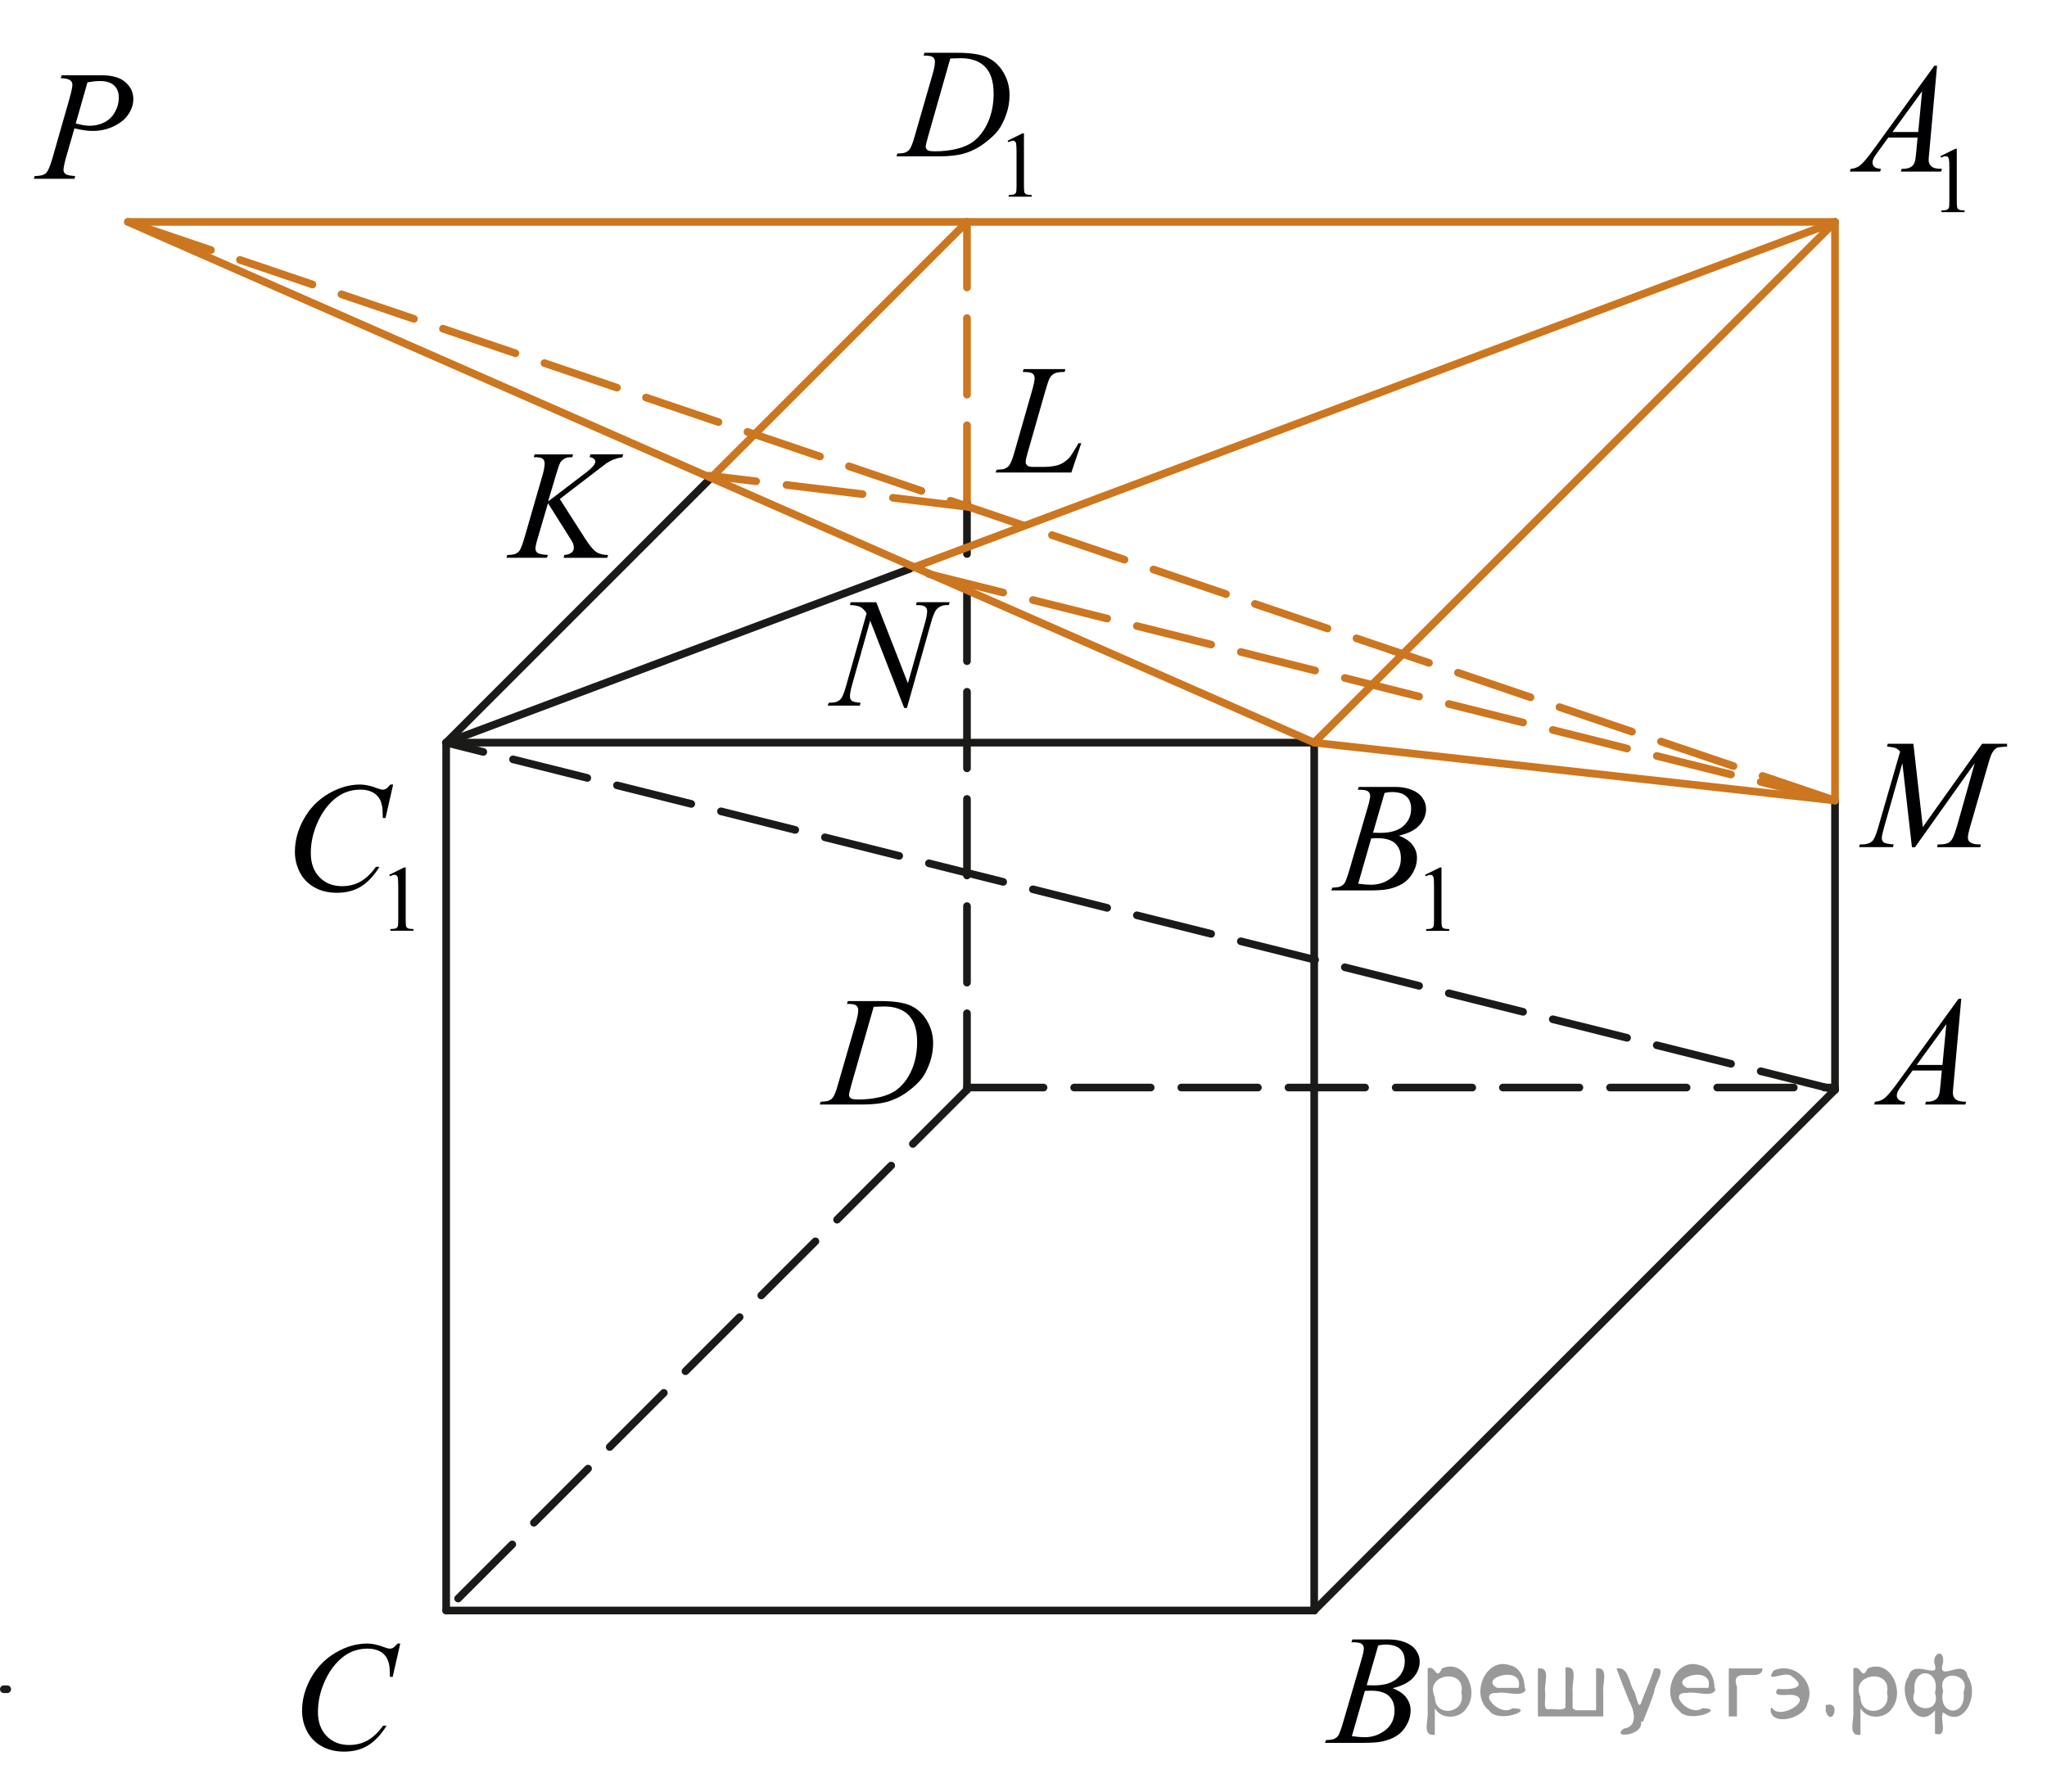 <?xml version="1.0" encoding="utf-8"?>
<!-- Generator: Adobe Illustrator 16.0.0, SVG Export Plug-In . SVG Version: 6.00 Build 0)  -->
<!DOCTYPE svg PUBLIC "-//W3C//DTD SVG 1.1//EN" "http://www.w3.org/Graphics/SVG/1.1/DTD/svg11.dtd">
<svg version="1.1" id="Слой_1" xmlns="http://www.w3.org/2000/svg" xmlns:xlink="http://www.w3.org/1999/xlink" x="0px" y="0px"
	 width="200.542px" height="175.564px" viewBox="127.432 338.611 200.542 175.564"
	 enable-background="new 127.432 338.611 200.542 175.564" xml:space="preserve">
<line fill="none" stroke="#1A1B19" stroke-width="0.75" stroke-linecap="round" stroke-linejoin="round" stroke-miterlimit="10" stroke-dasharray="7.5,3" x1="222.166" y1="445.398" x2="222.166" y2="387.781"/>
<line fill="none" stroke="#1A1B19" stroke-width="0.75" stroke-linecap="round" stroke-linejoin="round" stroke-miterlimit="10" stroke-dasharray="7.5,3" x1="222.167" y1="445.398" x2="171.142" y2="496.421"/>
<line fill="none" stroke="#1A1B19" stroke-width="0.75" stroke-linecap="round" stroke-linejoin="round" stroke-miterlimit="10" stroke-dasharray="7.5,3" x1="222.166" y1="445.178" x2="307.206" y2="445.178"/>
<g>
	<g>
		<g>
			<g>
				<g>
					<g>
						<defs>
							<rect id="SVGID_1_" x="308.088" y="432.926" width="15.125" height="16.695"/>
						</defs>
						<clipPath id="SVGID_2_">
							<use xlink:href="#SVGID_1_"  overflow="visible"/>
						</clipPath>
						<g clip-path="url(#SVGID_2_)">
							<g enable-background="new    ">
								<path fill="#000002" d="M319.576,436.474l-0.761,8.432c-0.039,0.395-0.061,0.652-0.061,0.777
									c0,0.199,0.037,0.35,0.111,0.455c0.094,0.144,0.22,0.253,0.38,0.32
									c0.16,0.068,0.43,0.105,0.809,0.105l-0.081,0.277h-3.941l0.081-0.277h0.17
									c0.317,0,0.581-0.07,0.782-0.209c0.144-0.094,0.254-0.252,0.333-0.471c0.054-0.154,0.103-0.519,0.152-1.094
									l0.119-1.283h-2.865l-1.02,1.397c-0.231,0.315-0.377,0.539-0.438,0.676
									c-0.06,0.139-0.089,0.266-0.089,0.387c0,0.158,0.065,0.297,0.192,0.408
									c0.128,0.115,0.34,0.18,0.635,0.19l-0.081,0.277h-2.961l0.081-0.277
									c0.364-0.014,0.688-0.139,0.964-0.368c0.277-0.231,0.692-0.728,1.244-1.485l5.981-8.234L319.576,436.474
									L319.576,436.474z M318.113,438.963l-2.902,3.997h2.521L318.113,438.963z"/>
							</g>
						</g>
					</g>
				</g>
			</g>
		</g>
	</g>
</g>
<g>
	<g>
		<g>
			<g>
				<g>
					<g>
						<defs>
							<rect id="SVGID_3_" x="254.623" y="495.477" width="15.127" height="16.697"/>
						</defs>
						<clipPath id="SVGID_4_">
							<use xlink:href="#SVGID_3_"  overflow="visible"/>
						</clipPath>
						<g clip-path="url(#SVGID_4_)">
							<g enable-background="new    ">
								<path fill="#000002" d="M259.827,499.534l0.103-0.275h3.574c0.601,0,1.136,0.094,1.605,0.283
									c0.472,0.19,0.822,0.452,1.058,0.793c0.232,0.34,0.351,0.697,0.351,1.076c0,0.582-0.208,1.107-0.624,1.58
									c-0.416,0.471-1.094,0.816-2.034,1.043c0.606,0.229,1.053,0.533,1.337,0.912
									c0.285,0.379,0.43,0.795,0.43,1.248c0,0.504-0.128,0.982-0.386,1.441c-0.256,0.457-0.585,0.815-0.983,1.068
									c-0.401,0.254-0.886,0.438-1.451,0.56c-0.404,0.084-1.034,0.127-1.891,0.127h-3.671l0.097-0.275
									c0.384-0.01,0.644-0.047,0.782-0.111c0.195-0.086,0.337-0.197,0.421-0.336
									c0.118-0.188,0.274-0.623,0.473-1.301l1.795-6.137c0.152-0.519,0.23-0.883,0.23-1.092
									c0-0.185-0.067-0.33-0.203-0.44c-0.135-0.105-0.395-0.16-0.771-0.16
									C259.979,499.542,259.9,499.539,259.827,499.534z M259.871,508.735c0.529,0.07,0.946,0.105,1.248,0.105
									c0.768,0,1.446-0.234,2.042-0.702c0.593-0.471,0.89-1.106,0.89-1.907c0-0.613-0.184-1.092-0.55-1.435
									c-0.367-0.346-0.959-0.519-1.776-0.519c-0.157,0-0.35,0.008-0.576,0.023L259.871,508.735z M261.326,503.742
									c0.317,0.01,0.552,0.016,0.692,0.016c1.023,0,1.786-0.227,2.286-0.678s0.75-1.016,0.75-1.691
									c0-0.514-0.154-0.914-0.459-1.199c-0.306-0.287-0.793-0.432-1.463-0.432c-0.177,0-0.402,0.029-0.678,0.09
									L261.326,503.742z"/>
							</g>
						</g>
					</g>
				</g>
			</g>
		</g>
	</g>
</g>
<g>
	<g>
		<g>
			<g>
				<g>
					<g>
						<defs>
							<rect id="SVGID_5_" x="153.933" y="496.098" width="16.506" height="18.076"/>
						</defs>
						<clipPath id="SVGID_6_">
							<use xlink:href="#SVGID_5_"  overflow="visible"/>
						</clipPath>
						<g clip-path="url(#SVGID_6_)">
							<g enable-background="new    ">
								<path fill="#000002" d="M166.646,499.653l-0.746,3.276h-0.266l-0.03-0.822
									c-0.022-0.299-0.081-0.562-0.17-0.799c-0.088-0.231-0.222-0.438-0.398-0.606
									c-0.178-0.173-0.4-0.307-0.674-0.402c-0.271-0.098-0.568-0.144-0.899-0.144
									c-0.882,0-1.651,0.242-2.313,0.731c-0.842,0.623-1.502,1.502-1.978,2.637
									c-0.396,0.938-0.591,1.887-0.591,2.848c0,0.979,0.282,1.764,0.85,2.35c0.566,0.584,1.303,0.877,2.209,0.877
									c0.685,0,1.295-0.154,1.829-0.463c0.535-0.309,1.031-0.783,1.488-1.428h0.348
									c-0.541,0.873-1.143,1.514-1.801,1.924c-0.662,0.412-1.452,0.617-2.373,0.617
									c-0.818,0-1.541-0.174-2.172-0.521c-0.633-0.346-1.111-0.832-1.441-1.459
									c-0.33-0.629-0.494-1.303-0.494-2.023c0-1.105,0.293-2.184,0.879-3.228s1.393-1.867,2.412-2.465
									c1.022-0.598,2.053-0.894,3.092-0.894c0.488,0,1.035,0.115,1.643,0.352
									c0.266,0.1,0.457,0.148,0.576,0.148c0.117,0,0.223-0.023,0.31-0.074s0.236-0.191,0.443-0.426
									L166.646,499.653L166.646,499.653z"/>
							</g>
						</g>
					</g>
				</g>
			</g>
		</g>
	</g>
</g>
<g>
	<g>
		<g>
			<g>
				<g>
					<g>
						<defs>
							<rect id="SVGID_7_" x="205.216" y="432.924" width="16.508" height="16.698"/>
						</defs>
						<clipPath id="SVGID_8_">
							<use xlink:href="#SVGID_7_"  overflow="visible"/>
						</clipPath>
						<g clip-path="url(#SVGID_8_)">
							<g enable-background="new    ">
								<path fill="#000002" d="M210.404,436.979l0.088-0.275h3.199c1.355,0,2.357,0.157,3.01,0.471
									c0.654,0.315,1.176,0.81,1.565,1.485c0.389,0.674,0.584,1.397,0.584,2.169c0,0.665-0.113,1.309-0.336,1.934
									c-0.225,0.625-0.48,1.128-0.762,1.503c-0.283,0.377-0.719,0.791-1.305,1.244
									c-0.588,0.452-1.223,0.787-1.904,1.006c-0.688,0.217-1.541,0.324-2.564,0.324h-4.24l0.098-0.275
									c0.389-0.011,0.648-0.045,0.783-0.103c0.195-0.086,0.342-0.199,0.435-0.346
									c0.143-0.209,0.303-0.629,0.478-1.262l1.773-6.129c0.137-0.484,0.207-0.861,0.207-1.137
									c0-0.193-0.065-0.346-0.193-0.447c-0.127-0.105-0.379-0.158-0.754-0.158L210.404,436.979L210.404,436.979z
									 M213.027,437.265l-2.172,7.585c-0.162,0.566-0.244,0.919-0.244,1.053c0,0.08,0.025,0.158,0.078,0.232
									c0.051,0.072,0.121,0.125,0.211,0.148c0.127,0.045,0.334,0.066,0.619,0.066c0.773,0,1.492-0.082,2.154-0.242
									c0.662-0.162,1.205-0.402,1.629-0.723c0.602-0.465,1.082-1.102,1.44-1.912
									c0.359-0.812,0.539-1.736,0.539-2.773c0-1.17-0.273-2.041-0.826-2.611s-1.357-0.856-2.416-0.856
									C213.777,437.233,213.441,437.244,213.027,437.265z"/>
							</g>
						</g>
					</g>
				</g>
			</g>
		</g>
	</g>
</g>
<g>
	<g>
		<g>
			<g>
				<g>
					<g>
						<g>
							<g>
								<g>
									<g>
										<g>
											<g>
												<g>
													<g>
														<g>
															<g>
																<g>
																	<g>
																		<g>
																			<g>
																				<g>
																					<g>
																						<g>
																							<g>
																								<g>
																									<g>
																										<g>
																											<defs>
																												<rect id="SVGID_9_" x="307.328" y="407.701" width="20.646" height="16.698"/>
																											</defs>
																											<clipPath id="SVGID_10_">
																												<use xlink:href="#SVGID_9_"  overflow="visible"/>
																											</clipPath>
																											<g clip-path="url(#SVGID_10_)">
																												<g enable-background="new    ">
																													<path fill="#000002" d="M314.882,411.488l0.926,8.163l5.812-8.163h2.441v0.275
																														c-0.525,0.035-0.846,0.07-0.94,0.103c-0.156,0.066-0.312,0.195-0.44,0.391
																														c-0.143,0.193-0.279,0.566-0.438,1.121l-1.853,6.431
																														c-0.105,0.371-0.164,0.668-0.164,0.881c0,0.191,0.062,0.342,0.201,0.438
																														c0.188,0.147,0.478,0.225,0.887,0.225h0.184l-0.062,0.273h-4.229l0.07-0.273h0.195
																														c0.375,0,0.662-0.062,0.854-0.164c0.146-0.078,0.289-0.229,0.41-0.451
																														c0.117-0.225,0.289-0.713,0.508-1.478l1.654-5.876l-5.854,8.245h-0.301l-0.938-8.245
																														l-1.785,6.271c-0.15,0.533-0.229,0.896-0.229,1.076s0.062,0.32,0.191,0.422
																														c0.139,0.1,0.457,0.165,0.977,0.198l-0.08,0.269h-3.314l0.082-0.269h0.197
																														c0.48,0,0.842-0.125,1.06-0.373c0.156-0.188,0.322-0.567,0.496-1.167l2.188-7.56
																														c-0.162-0.17-0.312-0.285-0.469-0.346c-0.147-0.06-0.427-0.103-0.819-0.143
																														l0.074-0.275L314.882,411.488L314.882,411.488z"/>
																												</g>
																											</g>
																										</g>
																									</g>
																								</g>
																							</g>
																						</g>
																					</g>
																				</g>
																			</g>
																		</g>
																	</g>
																</g>
															</g>
														</g>
													</g>
												</g>
											</g>
										</g>
									</g>
								</g>
							</g>
						</g>
					</g>
				</g>
			</g>
		</g>
	</g>
</g>
<g>
	<g>
		<g>
			<g>
				<g>
					<g>
						<g>
							<defs>
								<rect id="SVGID_11_" x="205.718" y="393.836" width="17.888" height="18.079"/>
							</defs>
							<clipPath id="SVGID_12_">
								<use xlink:href="#SVGID_11_"  overflow="visible"/>
							</clipPath>
							<g clip-path="url(#SVGID_12_)">
								<g enable-background="new    ">
									<path fill="#000002" d="M213.279,397.623l3.099,7.939l1.678-5.931c0.137-0.486,0.207-0.865,0.207-1.135
										c0-0.185-0.065-0.33-0.194-0.434c-0.127-0.105-0.367-0.158-0.717-0.158c-0.059,0-0.12-0.002-0.184-0.006
										l0.08-0.277h3.224l-0.088,0.277c-0.336-0.006-0.584,0.027-0.748,0.103
										c-0.231,0.103-0.401,0.238-0.519,0.404c-0.156,0.232-0.316,0.643-0.478,1.225l-2.358,8.351h-0.267
										l-3.332-8.546l-1.781,6.314c-0.133,0.478-0.2,0.844-0.2,1.098c0,0.19,0.062,0.332,0.183,0.43
										c0.121,0.1,0.408,0.162,0.859,0.197l-0.072,0.277h-3.15l0.104-0.277
										c0.395-0.01,0.656-0.045,0.791-0.103c0.2-0.09,0.352-0.207,0.449-0.353
										c0.145-0.219,0.305-0.643,0.481-1.27l1.988-7.044c-0.192-0.299-0.398-0.504-0.617-0.617
										c-0.22-0.109-0.562-0.176-1.023-0.188l0.081-0.277h2.504v0.002H213.279z"/>
								</g>
							</g>
						</g>
					</g>
				</g>
			</g>
		</g>
	</g>
</g>
<g>
	<g>
		<g>
			<g>
				<g>
					<defs>
						<rect id="SVGID_13_" x="222.485" y="371.005" width="13.745" height="16.698"/>
					</defs>
					<clipPath id="SVGID_14_">
						<use xlink:href="#SVGID_13_"  overflow="visible"/>
					</clipPath>
					<g clip-path="url(#SVGID_14_)">
						<path fill="#000002" d="M232.389,384.914h-7.419l0.103-0.275c0.396-0.01,0.657-0.041,0.79-0.098
							c0.206-0.09,0.359-0.207,0.456-0.352c0.153-0.229,0.315-0.644,0.488-1.242l1.764-6.165
							c0.148-0.508,0.222-0.883,0.222-1.121c0-0.188-0.066-0.336-0.201-0.44
							c-0.137-0.103-0.392-0.156-0.766-0.156c-0.083,0-0.147-0.002-0.199-0.008l0.091-0.277h4.082l-0.06,0.277
							c-0.457,0-0.781,0.045-0.975,0.135s-0.353,0.236-0.479,0.44c-0.089,0.135-0.231,0.555-0.435,1.256
							l-1.736,6.064c-0.133,0.459-0.199,0.775-0.199,0.955c0,0.119,0.066,0.234,0.199,0.346
							c0.084,0.074,0.273,0.111,0.568,0.111h0.969c0.703,0,1.262-0.09,1.674-0.272
							c0.309-0.135,0.586-0.336,0.842-0.604c0.141-0.148,0.385-0.521,0.732-1.113l0.191-0.336h0.272
							L232.389,384.914z"/>
					</g>
				</g>
			</g>
		</g>
	</g>
</g>
<g>
	<g>
		<g>
			<g>
				<g>
					<g>
						<g>
							<defs>
								<rect id="SVGID_15_" x="174.482" y="379.355" width="17.891" height="16.697"/>
							</defs>
							<clipPath id="SVGID_16_">
								<use xlink:href="#SVGID_15_"  overflow="visible"/>
							</clipPath>
							<g clip-path="url(#SVGID_16_)">
								<g enable-background="new    ">
									<path fill="#000002" d="M182.275,387.509l2.482,3.879c0.443,0.688,0.809,1.127,1.102,1.316
										c0.291,0.193,0.674,0.289,1.147,0.289l-0.082,0.275h-4.271l0.065-0.275c0.34-0.035,0.58-0.117,0.721-0.248
										c0.143-0.129,0.211-0.273,0.211-0.438c0-0.15-0.021-0.295-0.07-0.435
										c-0.041-0.1-0.185-0.344-0.432-0.731l-2.029-3.225l-0.984,3.357c-0.164,0.537-0.244,0.898-0.244,1.082
										c0,0.19,0.07,0.334,0.207,0.434c0.139,0.102,0.478,0.168,1.022,0.203l-0.119,0.275h-3.961l0.096-0.275
										c0.385-0.01,0.644-0.045,0.777-0.103c0.195-0.09,0.342-0.203,0.435-0.344
										c0.127-0.205,0.285-0.629,0.473-1.272l1.768-6.121c0.135-0.469,0.201-0.846,0.201-1.129
										c0-0.199-0.065-0.352-0.19-0.457c-0.125-0.103-0.371-0.156-0.734-0.156h-0.146l0.088-0.275h3.762
										l-0.072,0.275c-0.312-0.006-0.541,0.029-0.693,0.105c-0.213,0.103-0.367,0.238-0.467,0.4
										c-0.1,0.164-0.244,0.576-0.438,1.234l-0.773,2.6l3.561-2.713c0.477-0.357,0.785-0.643,0.934-0.852
										c0.089-0.129,0.133-0.246,0.133-0.353c0-0.09-0.045-0.176-0.137-0.262
										c-0.092-0.084-0.231-0.139-0.418-0.164l0.072-0.275h3.209l-0.066,0.275
										c-0.352,0.062-0.644,0.141-0.885,0.234c-0.236,0.098-0.482,0.229-0.732,0.398
										c-0.074,0.053-0.557,0.418-1.441,1.107L182.275,387.509z"/>
								</g>
							</g>
						</g>
					</g>
				</g>
			</g>
		</g>
	</g>
</g>
<g>
	<g>
		<g>
			<g>
				<g>
					<g>
						<g>
							<g>
								<g>
									<g>
										<g>
											<g>
												<g>
													<g>
														<g>
															<g>
																<g>
																	<g>
																		<g>
																			<defs>
																				<rect id="SVGID_17_" x="128.14" y="342.208" width="15.125" height="16.689"/>
																			</defs>
																			<clipPath id="SVGID_18_">
																				<use xlink:href="#SVGID_17_"  overflow="visible"/>
																			</clipPath>
																			<g clip-path="url(#SVGID_18_)">
																				<path fill="#000002" d="M133.472,345.988h3.94c1.03,0,1.81,0.229,2.312,0.684
																					c0.515,0.445,0.771,1,0.771,1.647c0,0.516-0.161,1.012-0.487,1.494
																					c-0.317,0.48-0.812,0.877-1.44,1.178c-0.646,0.305-1.332,0.451-2.071,0.451
																					c-0.467,0-1.056-0.084-1.772-0.254l-0.8,2.768c-0.188,0.656-0.273,1.094-0.273,1.307
																					c0,0.152,0.062,0.289,0.191,0.397c0.142,0.103,0.451,0.172,0.953,0.201l-0.071,0.272h-3.978
																					l0.081-0.272c0.52,0,0.889-0.092,1.093-0.272c0.202-0.184,0.425-0.685,0.658-1.508l1.649-5.771
																					c0.19-0.69,0.296-1.154,0.296-1.395c0-0.176-0.065-0.315-0.21-0.438
																					c-0.147-0.111-0.448-0.188-0.934-0.209L133.472,345.988z M134.851,350.71
																					c0.561,0.146,1.01,0.225,1.349,0.225c0.537,0,1.02-0.111,1.471-0.342
																					c0.439-0.229,0.782-0.562,1.029-1.012c0.249-0.447,0.373-0.914,0.373-1.397
																					c0-0.504-0.146-0.898-0.458-1.193c-0.312-0.295-0.771-0.44-1.395-0.44
																					c-0.335,0-0.733,0.043-1.219,0.127L134.851,350.71z"/>
																			</g>
																		</g>
																	</g>
																</g>
															</g>
														</g>
													</g>
												</g>
											</g>
										</g>
									</g>
								</g>
							</g>
						</g>
					</g>
				</g>
			</g>
		</g>
	</g>
</g>
<line fill="none" stroke="#1A1B19" stroke-width="0.75" stroke-linecap="round" stroke-linejoin="round" stroke-miterlimit="10" x1="171.142" y1="411.381" x2="256.183" y2="411.381"/>
<line fill="none" stroke="#1A1B19" stroke-width="0.75" stroke-linecap="round" stroke-linejoin="round" stroke-miterlimit="10" x1="196.913" y1="385.612" x2="171.142" y2="411.381"/>
<line fill="none" stroke="#CC761F" stroke-width="0.75" stroke-linecap="round" stroke-linejoin="round" stroke-miterlimit="10" x1="222.167" y1="360.359" x2="197.457" y2="385.069"/>
<line fill="none" stroke="#CC761F" stroke-width="0.75" stroke-linecap="round" stroke-linejoin="round" stroke-miterlimit="10" x1="139.962" y1="360.357" x2="307.206" y2="360.357"/>
<line fill="none" stroke="#CC761F" stroke-width="0.75" stroke-linecap="round" stroke-linejoin="round" stroke-miterlimit="10" x1="307.206" y1="360.357" x2="256.181" y2="411.379"/>
<g>
	<g>
		<g>
			<g>
				<g>
					<g>
						<defs>
							<rect id="SVGID_19_" x="305.707" y="340.111" width="17.889" height="22.286"/>
						</defs>
						<clipPath id="SVGID_20_">
							<use xlink:href="#SVGID_19_"  overflow="visible"/>
						</clipPath>
						<g clip-path="url(#SVGID_20_)">
							<g enable-background="new    ">
								<path fill="#000002" d="M317.531,353.914l1.461-0.724h0.145v5.136c0,0.342,0.016,0.555,0.042,0.639
									c0.027,0.082,0.088,0.145,0.177,0.19c0.089,0.046,0.269,0.07,0.54,0.076v0.166h-2.262v-0.166
									c0.284-0.006,0.469-0.028,0.552-0.074c0.082-0.043,0.14-0.102,0.173-0.174
									c0.031-0.073,0.049-0.293,0.049-0.657v-3.281c0-0.442-0.015-0.728-0.044-0.855
									c-0.021-0.096-0.06-0.166-0.113-0.211c-0.055-0.043-0.12-0.065-0.197-0.065
									c-0.107,0-0.262,0.047-0.456,0.14L317.531,353.914z"/>
							</g>
						</g>
					</g>
				</g>
			</g>
		</g>
	</g>
	<g>
		<g>
			<g>
				<g>
					<g>
						<defs>
							<rect id="SVGID_21_" x="305.707" y="340.111" width="17.889" height="22.286"/>
						</defs>
						<clipPath id="SVGID_22_">
							<use xlink:href="#SVGID_21_"  overflow="visible"/>
						</clipPath>
						<g clip-path="url(#SVGID_22_)">
							<g enable-background="new    ">
								<path fill="#000002" d="M317.203,345.055l-0.761,8.438c-0.04,0.396-0.061,0.653-0.061,0.778
									c0,0.199,0.037,0.352,0.111,0.455c0.093,0.145,0.22,0.252,0.38,0.321
									c0.16,0.07,0.431,0.104,0.811,0.104l-0.081,0.275h-3.946l0.081-0.275h0.17
									c0.32,0,0.581-0.069,0.783-0.211c0.143-0.094,0.254-0.252,0.333-0.471c0.054-0.154,0.103-0.52,0.153-1.093
									l0.118-1.286h-2.868l-1.02,1.397c-0.231,0.315-0.377,0.541-0.438,0.679
									c-0.06,0.138-0.089,0.267-0.089,0.386c0,0.159,0.064,0.297,0.192,0.411
									c0.128,0.115,0.34,0.177,0.635,0.188l-0.081,0.275h-2.964l0.082-0.275
									c0.364-0.016,0.685-0.139,0.964-0.371c0.278-0.231,0.693-0.727,1.245-1.483l5.986-8.245L317.203,345.055
									L317.203,345.055z M315.74,347.547l-2.904,4.002h2.522L315.74,347.547z"/>
							</g>
						</g>
					</g>
				</g>
			</g>
		</g>
	</g>
</g>
<g>
	<g>
		<g>
			<g>
				<g>
					<g>
						<defs>
							<rect id="SVGID_23_" x="255.242" y="410.541" width="17.889" height="22.285"/>
						</defs>
						<clipPath id="SVGID_24_">
							<use xlink:href="#SVGID_23_"  overflow="visible"/>
						</clipPath>
						<g clip-path="url(#SVGID_24_)">
							<g enable-background="new    ">
								<path fill="#000002" d="M267.044,424.334l1.463-0.723h0.146v5.137c0,0.338,0.014,0.551,0.041,0.635
									c0.025,0.086,0.086,0.148,0.176,0.195c0.088,0.043,0.268,0.068,0.539,0.076v0.166h-2.26v-0.166
									c0.283-0.008,0.467-0.033,0.551-0.074c0.082-0.043,0.139-0.103,0.172-0.176
									c0.033-0.074,0.049-0.291,0.049-0.658v-3.283c0-0.441-0.014-0.727-0.043-0.852
									c-0.021-0.098-0.059-0.166-0.113-0.211c-0.055-0.047-0.121-0.066-0.195-0.066
									c-0.109,0-0.264,0.045-0.457,0.139L267.044,424.334z"/>
							</g>
						</g>
					</g>
				</g>
			</g>
		</g>
	</g>
	<g>
		<g>
			<g>
				<g>
					<g>
						<defs>
							<rect id="SVGID_25_" x="255.242" y="410.541" width="17.889" height="22.285"/>
						</defs>
						<clipPath id="SVGID_26_">
							<use xlink:href="#SVGID_25_"  overflow="visible"/>
						</clipPath>
						<g clip-path="url(#SVGID_26_)">
							<g enable-background="new    ">
								<path fill="#000002" d="M260.447,415.994l0.103-0.275h3.576c0.602,0,1.137,0.096,1.607,0.283
									c0.471,0.19,0.822,0.453,1.057,0.793s0.352,0.697,0.352,1.076c0,0.584-0.209,1.111-0.625,1.582
									c-0.416,0.475-1.094,0.82-2.033,1.045c0.604,0.229,1.053,0.533,1.338,0.912s0.428,0.795,0.428,1.25
									c0,0.504-0.127,0.982-0.385,1.441c-0.256,0.459-0.584,0.816-0.984,1.07
									c-0.402,0.254-0.887,0.441-1.453,0.562c-0.402,0.086-1.035,0.129-1.893,0.129h-3.673l0.096-0.275
									c0.385-0.012,0.645-0.049,0.783-0.113c0.195-0.086,0.338-0.195,0.421-0.336
									c0.119-0.188,0.274-0.625,0.474-1.303l1.796-6.144c0.152-0.518,0.231-0.883,0.231-1.092
									c0-0.185-0.068-0.33-0.203-0.44c-0.135-0.105-0.393-0.16-0.773-0.16
									C260.599,416.002,260.521,415.998,260.447,415.994z M260.492,425.203c0.531,0.07,0.947,0.103,1.248,0.103
									c0.769,0,1.451-0.232,2.045-0.703c0.592-0.469,0.889-1.103,0.889-1.906c0-0.613-0.184-1.094-0.549-1.438
									c-0.369-0.346-0.961-0.518-1.777-0.518c-0.156,0-0.352,0.008-0.578,0.023L260.492,425.203z M261.947,420.205
									c0.318,0.012,0.553,0.018,0.693,0.018c1.023,0,1.787-0.229,2.287-0.68c0.5-0.449,0.75-1.016,0.75-1.691
									c0-0.516-0.15-0.914-0.459-1.201c-0.305-0.287-0.793-0.43-1.463-0.43c-0.178,0-0.404,0.027-0.68,0.09
									L261.947,420.205z"/>
							</g>
						</g>
					</g>
				</g>
			</g>
		</g>
	</g>
</g>
<g>
	<g>
		<g>
			<g>
				<g>
					<g>
						<defs>
							<rect id="SVGID_27_" x="153.243" y="410.541" width="17.888" height="22.287"/>
						</defs>
						<clipPath id="SVGID_28_">
							<use xlink:href="#SVGID_27_"  overflow="visible"/>
						</clipPath>
						<g clip-path="url(#SVGID_28_)">
							<g enable-background="new    ">
								<path fill="#000002" d="M165.569,424.33l1.462-0.723h0.145v5.135c0,0.34,0.015,0.553,0.042,0.637
									s0.086,0.148,0.177,0.193c0.089,0.045,0.269,0.07,0.538,0.076v0.166h-2.259v-0.166
									c0.283-0.006,0.467-0.031,0.549-0.074c0.083-0.043,0.143-0.102,0.175-0.176
									c0.031-0.072,0.049-0.291,0.049-0.656v-3.283c0-0.44-0.017-0.727-0.044-0.852
									c-0.021-0.096-0.06-0.166-0.113-0.211c-0.054-0.045-0.12-0.066-0.197-0.066
									c-0.107,0-0.261,0.045-0.456,0.141L165.569,424.33z"/>
							</g>
						</g>
					</g>
				</g>
			</g>
		</g>
	</g>
	<g>
		<g>
			<g>
				<g>
					<g>
						<defs>
							<rect id="SVGID_29_" x="153.243" y="410.541" width="17.888" height="22.287"/>
						</defs>
						<clipPath id="SVGID_30_">
							<use xlink:href="#SVGID_29_"  overflow="visible"/>
						</clipPath>
						<g clip-path="url(#SVGID_30_)">
							<g enable-background="new    ">
								<path fill="#000002" d="M165.949,415.483l-0.747,3.283h-0.266l-0.029-0.822
									c-0.025-0.299-0.081-0.566-0.17-0.801s-0.224-0.44-0.398-0.609c-0.178-0.172-0.4-0.307-0.674-0.404
									c-0.271-0.098-0.571-0.144-0.901-0.144c-0.882,0-1.651,0.244-2.312,0.732
									c-0.842,0.623-1.502,1.504-1.98,2.643c-0.394,0.938-0.591,1.889-0.591,2.85
									c0,0.984,0.283,1.768,0.852,2.353c0.565,0.586,1.304,0.881,2.21,0.881c0.685,0,1.294-0.154,1.829-0.465
									c0.532-0.31,1.029-0.783,1.487-1.43h0.35c-0.543,0.873-1.145,1.516-1.806,1.926
									c-0.66,0.412-1.448,0.617-2.372,0.617c-0.816,0-1.542-0.172-2.173-0.519
									c-0.632-0.348-1.109-0.834-1.44-1.463c-0.33-0.629-0.494-1.305-0.494-2.027
									c0-1.107,0.293-2.186,0.88-3.231c0.585-1.049,1.39-1.871,2.412-2.471c1.022-0.598,2.054-0.896,3.094-0.896
									c0.488,0,1.035,0.117,1.641,0.352c0.268,0.102,0.458,0.148,0.576,0.148s0.224-0.023,0.312-0.074
									c0.089-0.049,0.234-0.19,0.441-0.426h0.272v-0.002H165.949L165.949,415.483z"/>
							</g>
						</g>
					</g>
				</g>
			</g>
		</g>
	</g>
</g>
<g>
	<g>
		<g>
			<g>
				<g>
					<g>
						<defs>
							<rect id="SVGID_31_" x="212.758" y="338.611" width="19.199" height="22.287"/>
						</defs>
						<clipPath id="SVGID_32_">
							<use xlink:href="#SVGID_31_"  overflow="visible"/>
						</clipPath>
						<g clip-path="url(#SVGID_32_)">
							<g enable-background="new    ">
								<path fill="#000002" d="M226.147,352.401l1.457-0.724h0.144v5.136c0,0.34,0.016,0.554,0.043,0.638
									s0.086,0.147,0.174,0.192s0.27,0.069,0.539,0.075v0.166h-2.252v-0.166c0.283-0.006,0.465-0.03,0.547-0.073
									s0.143-0.102,0.172-0.177c0.033-0.071,0.051-0.291,0.051-0.655v-3.283c0-0.44-0.016-0.728-0.043-0.853
									c-0.021-0.096-0.06-0.166-0.113-0.211c-0.057-0.045-0.119-0.065-0.197-0.065
									c-0.107,0-0.26,0.045-0.453,0.14L226.147,352.401z"/>
							</g>
						</g>
					</g>
				</g>
			</g>
		</g>
	</g>
	<g>
		<g>
			<g>
				<g>
					<g>
						<defs>
							<rect id="SVGID_33_" x="212.758" y="338.611" width="19.199" height="22.287"/>
						</defs>
						<clipPath id="SVGID_34_">
							<use xlink:href="#SVGID_33_"  overflow="visible"/>
						</clipPath>
						<g clip-path="url(#SVGID_34_)">
							<g enable-background="new    ">
								<path fill="#000002" d="M217.917,344.059l0.088-0.276h3.191c1.35,0,2.35,0.157,3.002,0.473
									c0.648,0.314,1.17,0.81,1.557,1.484c0.391,0.675,0.582,1.399,0.582,2.174c0,0.664-0.109,1.31-0.334,1.935
									c-0.225,0.627-0.477,1.127-0.76,1.504c-0.281,0.377-0.715,0.793-1.299,1.246
									c-0.586,0.452-1.221,0.789-1.902,1.006c-0.68,0.217-1.533,0.326-2.555,0.326h-4.231l0.098-0.277
									c0.389-0.01,0.646-0.045,0.779-0.104c0.197-0.084,0.344-0.198,0.438-0.344
									c0.143-0.209,0.301-0.631,0.478-1.265l1.77-6.135c0.137-0.483,0.207-0.863,0.207-1.14
									c0-0.192-0.065-0.344-0.191-0.447c-0.129-0.103-0.379-0.157-0.752-0.157L217.917,344.059L217.917,344.059z
									 M220.532,344.343l-2.165,7.595c-0.162,0.567-0.243,0.92-0.243,1.056c0,0.08,0.026,0.155,0.077,0.231
									c0.052,0.073,0.122,0.125,0.21,0.147c0.128,0.045,0.335,0.067,0.619,0.067c0.769,0,1.484-0.082,2.144-0.244
									c0.66-0.161,1.203-0.401,1.625-0.721c0.602-0.466,1.078-1.105,1.438-1.916
									c0.357-0.812,0.539-1.738,0.539-2.774c0-1.173-0.275-2.043-0.826-2.615
									c-0.549-0.569-1.353-0.856-2.408-0.856C221.28,344.313,220.944,344.325,220.532,344.343z"/>
							</g>
						</g>
					</g>
				</g>
			</g>
		</g>
	</g>
</g>
<line fill="none" stroke="#1A1B19" stroke-width="0.75" stroke-linecap="round" stroke-linejoin="round" stroke-miterlimit="10" stroke-dasharray="7.5,3" x1="127.807" y1="504.136" x2="128.14" y2="504.136"/>
<line fill="none" stroke="#1A1B19" stroke-width="0.75" stroke-linecap="round" stroke-linejoin="round" stroke-miterlimit="10" x1="256.181" y1="496.421" x2="256.181" y2="411.381"/>
<line fill="none" stroke="#CC761F" stroke-width="0.75" stroke-linecap="round" stroke-linejoin="round" stroke-miterlimit="10" x1="307.206" y1="417.182" x2="307.206" y2="360.357"/>
<line fill="none" stroke="#1A1B19" stroke-width="0.75" stroke-linecap="round" stroke-linejoin="round" stroke-miterlimit="10" x1="307.206" y1="445.396" x2="307.206" y2="417.182"/>
<line fill="none" stroke="#1A1B19" stroke-width="0.75" stroke-linecap="round" stroke-linejoin="round" stroke-miterlimit="10" x1="171.142" y1="496.421" x2="171.142" y2="411.378"/>
<line fill="none" stroke="#CC761F" stroke-width="0.75" stroke-linecap="round" stroke-linejoin="round" stroke-miterlimit="10" stroke-dasharray="7.5,3" x1="222.166" y1="387.781" x2="222.166" y2="360.356"/>
<line fill="none" stroke="#1A1B19" stroke-width="0.75" stroke-linecap="round" stroke-linejoin="round" stroke-miterlimit="10" x1="171.142" y1="496.421" x2="256.183" y2="496.421"/>
<line fill="none" stroke="#1A1B19" stroke-width="0.75" stroke-linecap="round" stroke-linejoin="round" stroke-miterlimit="10" x1="256.181" y1="496.421" x2="307.206" y2="445.398"/>
<line fill="none" stroke="#1A1B19" stroke-width="0.75" stroke-linecap="round" stroke-linejoin="round" stroke-miterlimit="10" stroke-dasharray="7.5,3" x1="307.205" y1="445.398" x2="171.142" y2="411.381"/>
<line fill="none" stroke="#CC761F" stroke-width="0.75" stroke-linecap="round" stroke-linejoin="round" stroke-miterlimit="10" x1="216.496" y1="394.374" x2="307.206" y2="360.357"/>
<line fill="none" stroke="#1A1B19" stroke-width="0.75" stroke-linecap="round" stroke-linejoin="round" stroke-miterlimit="10" x1="171.142" y1="411.381" x2="216.496" y2="394.374"/>
<line fill="none" stroke="#CC761F" stroke-width="0.75" stroke-linecap="round" stroke-linejoin="round" stroke-miterlimit="10" stroke-dasharray="7.5,3" x1="307.205" y1="417.05" x2="216.496" y2="394.373"/>
<line fill="none" stroke="#CC761F" stroke-width="0.75" stroke-linecap="round" stroke-linejoin="round" stroke-miterlimit="10" x1="256.183" y1="411.381" x2="307.205" y2="417.05"/>
<line fill="none" stroke="#CC761F" stroke-width="0.75" stroke-linecap="round" stroke-linejoin="round" stroke-miterlimit="10" x1="256.183" y1="411.381" x2="139.962" y2="360.357"/>
<line fill="none" stroke="#CC761F" stroke-width="0.75" stroke-linecap="round" stroke-linejoin="round" stroke-miterlimit="10" stroke-dasharray="7.5,3" x1="307.205" y1="417.05" x2="139.962" y2="360.357"/>
<line fill="none" stroke="#CC761F" stroke-width="0.75" stroke-linecap="round" stroke-linejoin="round" stroke-miterlimit="10" stroke-dasharray="7.5,3" x1="222.358" y1="388.288" x2="196.913" y2="385.215"/>
<g style="stroke:none;fill:#000;fill-opacity:0.4" > <path d="m 268.0,506.1 c 0,0.8 0,1.6 0,2.5 -1.3,0.2 -0.6,-1.5 -0.7,-2.3 0,-1.4 0,-2.8 0,-4.2 0.8,-0.4 0.8,1.3 1.4,0.0 2.2,-1.0 3.7,2.2 2.4,3.9 -0.6,1.0 -2.4,1.2 -3.1,0.0 z m 2.6,-1.6 c 0.5,-2.5 -3.7,-1.9 -2.6,0.4 0.0,2.1 3.1,1.6 2.6,-0.4 z" /> <path d="m 276.9,504.2 c -0.4,0.8 -1.9,0.1 -2.8,0.3 -2.0,-0.1 0.3,2.4 1.5,1.5 2.5,0.0 -1.4,1.6 -2.3,0.2 -1.9,-1.5 -0.3,-5.3 2.1,-4.4 0.9,0.2 1.4,1.2 1.4,2.2 z m -0.7,-0.2 c 0.6,-2.3 -4.0,-1.0 -2.1,0.0 0.7,0 1.4,-0.0 2.1,-0.0 z" /> <path d="m 281.8,506.2 c 0.6,0 1.3,0 2.0,0 0,-1.3 0,-2.7 0,-4.1 1.3,-0.2 0.6,1.5 0.7,2.3 0,0.8 0,1.6 0,2.4 -2.1,0 -4.2,0 -6.4,0 0,-1.5 0,-3.1 0,-4.7 1.3,-0.2 0.6,1.5 0.7,2.3 0.1,0.5 -0.2,1.6 0.2,1.7 0.5,-0.1 1.6,0.2 1.8,-0.2 0,-1.3 0,-2.6 0,-3.9 1.3,-0.2 0.6,1.5 0.7,2.3 0,0.5 0,1.1 0,1.7 z" /> <path d="m 288.2,507.3 c 0.3,1.4 -3.0,1.7 -1.7,0.7 1.5,-0.2 1.0,-1.9 0.5,-2.8 -0.4,-1.0 -0.8,-2.0 -1.2,-3.1 1.2,-0.2 1.2,1.4 1.7,2.2 0.2,0.2 0.4,1.9 0.7,1.2 0.4,-1.1 0.9,-2.2 1.3,-3.4 1.4,-0.2 0.0,1.5 -0.0,2.3 -0.3,0.9 -0.7,1.9 -1.1,2.9 z" /> <path d="m 295.5,504.2 c -0.4,0.8 -1.9,0.1 -2.8,0.3 -2.0,-0.1 0.3,2.4 1.5,1.5 2.5,0.0 -1.4,1.6 -2.3,0.2 -1.9,-1.5 -0.3,-5.3 2.1,-4.4 0.9,0.2 1.4,1.2 1.4,2.2 z m -0.7,-0.2 c 0.6,-2.3 -4.0,-1.0 -2.1,0.0 0.7,0 1.4,-0.0 2.1,-0.0 z" /> <path d="m 296.8,506.8 c 0,-1.5 0,-3.1 0,-4.7 1.1,0 2.2,0 3.3,0 0.0,1.5 -3.3,-0.4 -2.5,1.8 0,0.9 0,1.9 0,2.9 -0.2,0 -0.5,0 -0.7,0 z" /> <path d="m 301.0,505.9 c 0.7,1.4 4.2,-0.8 2.1,-1.2 -0.5,-0.1 -2.2,0.3 -1.5,-0.6 1.0,0.1 3.1,0.0 1.4,-1.2 -0.6,-0.7 -2.8,0.8 -1.8,-0.6 2.0,-0.9 4.2,1.2 3.3,3.2 -0.2,1.5 -3.5,2.3 -3.6,0.7 l 0,-0.1 0,-0.0 0,0 z" /> <path d="m 306.3,505.7 c 1.6,-0.5 0.6,2.3 -0.0,0.6 -0.0,-0.2 0.0,-0.4 0.0,-0.6 z" /> <path d="m 309.7,506.1 c 0,0.8 0,1.6 0,2.5 -1.3,0.2 -0.6,-1.5 -0.7,-2.3 0,-1.4 0,-2.8 0,-4.2 0.8,-0.4 0.8,1.3 1.4,0.0 2.2,-1.0 3.7,2.2 2.4,3.9 -0.6,1.0 -2.4,1.2 -3.1,0.0 z m 2.6,-1.6 c 0.5,-2.5 -3.7,-1.9 -2.6,0.4 0.0,2.1 3.1,1.6 2.6,-0.4 z" /> <path d="m 315.0,504.4 c -0.8,1.9 2.7,2.3 2.0,0.1 0.6,-2.4 -2.3,-2.7 -2.0,-0.1 z m 2.0,4.2 c 0,-0.8 0,-1.6 0,-2.4 -1.8,2.2 -3.8,-1.7 -2.6,-3.3 0.4,-1.8 3.0,0.3 2.6,-1.1 -0.4,-1.1 0.9,-1.8 0.8,-0.3 -0.7,2.2 2.1,-0.6 2.4,1.4 1.2,1.6 -0.3,5.2 -2.4,3.5 -0.4,0.6 0.6,2.5 -0.8,2.1 z m 2.8,-4.2 c 0.8,-1.9 -2.7,-2.3 -2.0,-0.1 -0.6,2.4 2.3,2.7 2.0,0.1 z" /> </g></svg>

<!--File created and owned by https://sdamgia.ru. Copying is prohibited. All rights reserved.-->
